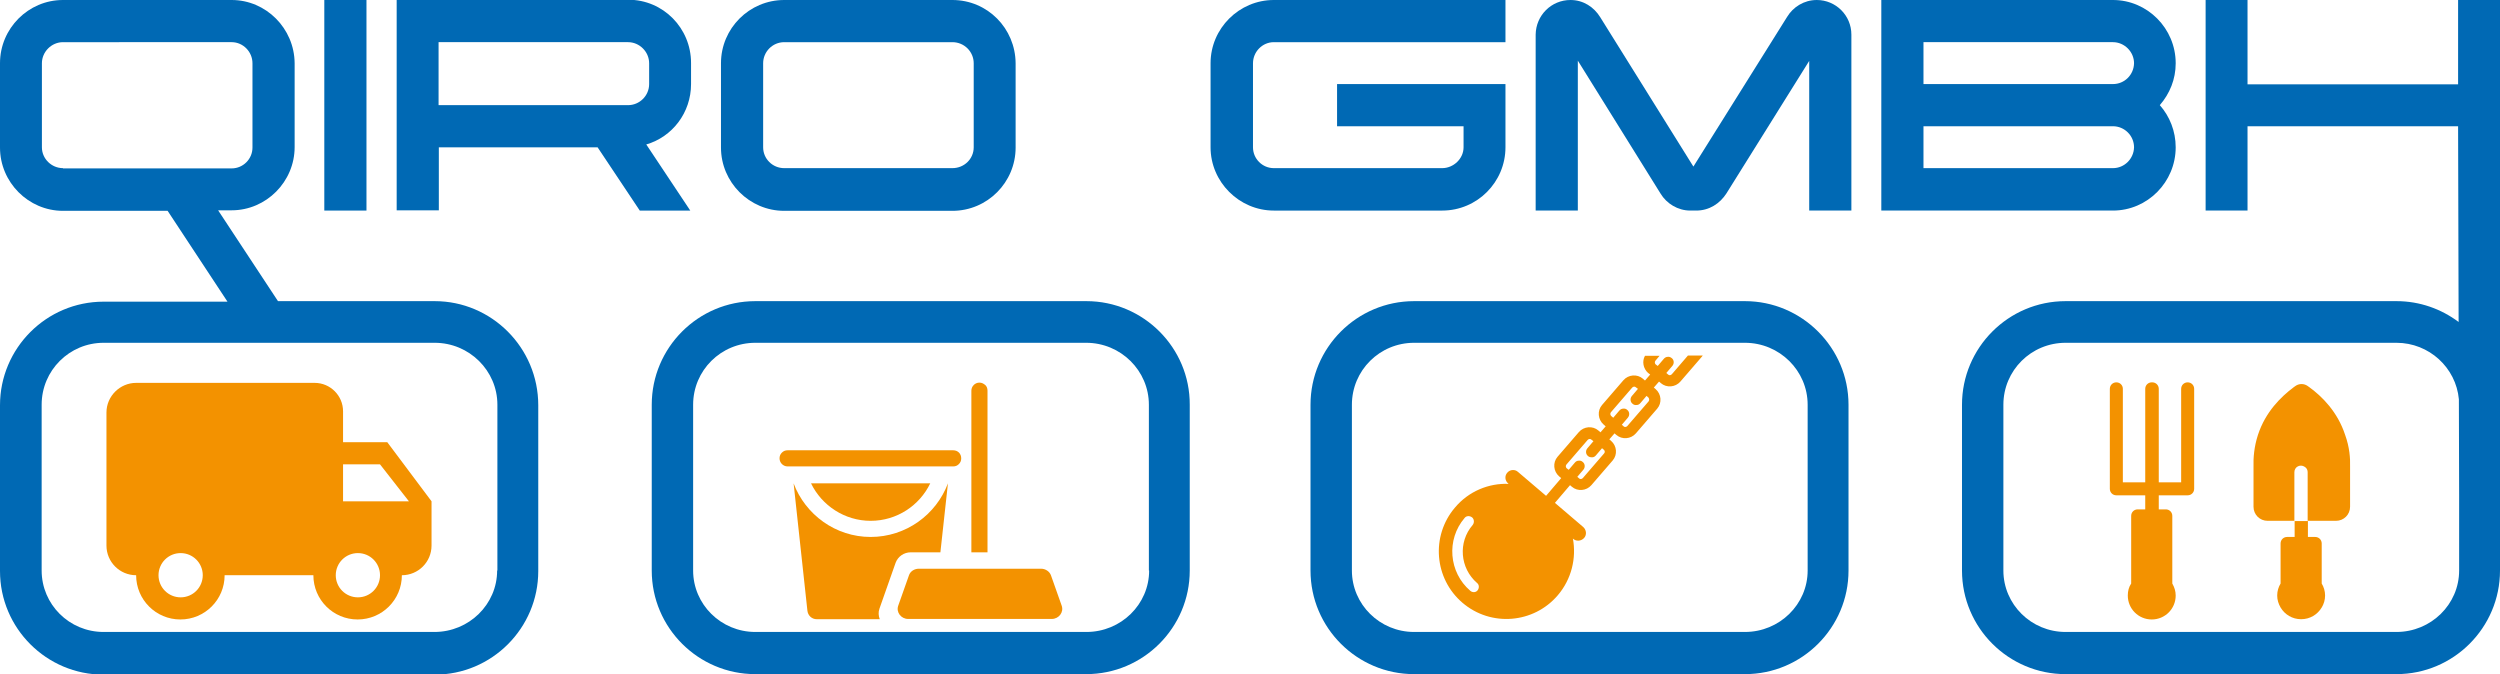 <?xml version="1.0" encoding="utf-8"?>
<!-- Generator: $$$/GeneralStr/196=Adobe Illustrator 27.6.0, SVG Export Plug-In . SVG Version: 6.00 Build 0)  -->
<svg version="1.1" id="Ebene_1" xmlns="http://www.w3.org/2000/svg" xmlns:xlink="http://www.w3.org/1999/xlink" x="0px" y="0px"
	 viewBox="0 0 960.5 259.1" style="enable-background:new 0 0 960.5 259.1;" xml:space="preserve">
<style type="text/css">
	.st0{fill:#0069B4;}
	.st1{fill:#F39200;}
</style>
<g>
	<rect x="124.6" class="st0" width="16.2" height="80.9"/>
	<path class="st0" d="M265.5,32.3v-8.1c0-13.4-10.7-24.3-24.1-24.3h-89v80.9h16.2V56.6h61l16.2,24.3h19.4l-16.9-25.4
		C258.3,52.6,265.5,43.3,265.5,32.3z M249.4,32.3c0,4.5-3.7,8.1-8.1,8.1h-72.8V16.2h72.8c4.4,0,8.1,3.7,8.1,8.1V32.3z"/>
	<path class="st0" d="M365.9,0h-64.6C287.9,0,277,10.9,277,24.3v32.4c0,13.3,10.9,24.3,24.3,24.3h64.6c13.5,0,24.3-11,24.3-24.3
		V24.3C390.1,10.9,379.4,0,365.9,0z M374.1,56.6c0,4.4-3.6,8-8.2,8h-64.6c-4.5,0-8.1-3.6-8.1-8V24.3c0-4.4,3.6-8.1,8.1-8.1h64.6
		c4.6,0,8.2,3.7,8.2,8.1V56.6z"/>
	<path class="st0" d="M578.4,56.6V32.3h-64.7v16.2h48.6v8.1c0,4.4-3.9,8-8.2,8h-64.7c-4.4,0-8-3.6-8-8V24.3c0-4.4,3.6-8.1,8-8.1h89
		V0h-89c-13.3,0-24.3,10.9-24.3,24.3v32.3c0,13.3,11,24.3,24.3,24.3h64.7C567.6,80.9,578.4,69.9,578.4,56.6z"/>
	<path class="st0" d="M698,0c-4.9,0-9.1,2.7-11.4,6.5L650.6,64L614.8,6.6c-2.4-3.9-6.5-6.6-11.4-6.6C596,0,590.1,5.9,590,13.3v67.6
		h16.2V23.3L638,74.4c2.3,3.8,6.6,6.5,11.4,6.5h2.3c5,0,9.1-2.7,11.6-6.6l31.8-50.9v57.5h16.2V13.3C711.3,5.9,705.3,0,698,0z"/>
	<path class="st0" d="M835.9,24.3C835.9,10.9,825,0,811.8,0h-89v80.9h89c13.3,0,24.1-11,24.1-24.3c0-6.2-2.3-11.9-6.1-16.2
		C833.6,36,835.9,30.5,835.9,24.3z M811.8,64.6H739V48.5h72.8c4.4,0,8.1,3.6,8.1,8.1C819.8,61,816.2,64.6,811.8,64.6z M811.8,32.3
		H739V16.2h72.8c4.4,0,8.1,3.7,8.1,8.1C819.8,28.8,816.2,32.3,811.8,32.3z"/>
	<path class="st0" d="M944.4,0v32.4h-80.9V0h-16.1v80.9h16.1V48.5h80.9l0.2,75.2c-6.7-5-14.9-8-23.9-8H793.6
		c-22,0-39.8,17.9-39.8,39.8v63.7c0,22,17.9,39.8,39.8,39.8h127.1c22,0,39.8-17.9,39.8-39.8V0H944.4z M944.8,219.2
		c0,13-10.8,23.6-24.1,23.6H793.6c-13.2,0-23.9-10.6-23.9-23.6v-63.7c0-13.2,10.7-23.8,23.9-23.8h127.1c12.6,0,22.9,9.6,24,21.7
		l0.1,36.7V219.2z"/>
	<path class="st0" d="M167,115.7h-60.2l-23-34.9H89c13.3,0,24.2-11,24.2-24.3V24.3C113.1,10.9,102.2,0,89,0H24.2
		C10.9,0,0,10.9,0,24.3v32.4c0,13.3,10.9,24.3,24.2,24.3h40.2l23,34.9H39.8c-22,0-39.8,17.9-39.8,39.8v63.7
		c0,22,17.9,39.8,39.8,39.8H167c22,0,39.8-17.9,39.8-39.8v-63.7C206.8,133.6,188.9,115.7,167,115.7z M24.2,64.6
		c-4.4,0-8.1-3.6-8.1-8V24.3c0-4.4,3.7-8.1,8.1-8.1H89c4.4,0,8,3.7,8,8.1v32.4c0,4.4-3.6,8-8,8H24.2z M191,219.2
		c0,13-10.8,23.6-24.1,23.6H39.8c-13.2,0-23.8-10.6-23.8-23.6v-63.7c0-13.2,10.7-23.8,23.8-23.8H167c13.3,0,24.1,10.7,24.1,23.8
		V219.2z"/>
	<path class="st0" d="M670.4,115.7H543.3c-22,0-39.8,17.9-39.8,39.8v63.7c0,22,17.9,39.8,39.8,39.8h127.1c22,0,39.8-17.9,39.8-39.8
		v-63.7C710.2,133.6,692.3,115.7,670.4,115.7z M694.5,219.2c0,13-10.8,23.6-24.1,23.6H543.3c-13.2,0-23.9-10.6-23.9-23.6v-63.7
		c0-13.2,10.7-23.8,23.9-23.8h127.1c13.3,0,24.1,10.7,24.1,23.8V219.2z"/>
	<path class="st1" d="M648.5,136.6l-6.2,7.2c-0.4,0.4-1,0.5-1.4,0.1l-0.7-0.6l2.3-2.7c0.8-0.9,0.7-2.3-0.2-3c-0.5-0.4-1-0.6-1.6-0.5
		c-0.5,0-1.1,0.3-1.5,0.8l-2.3,2.7l-0.8-0.6c-0.4-0.4-0.4-1-0.1-1.4l1.6-1.9h-5.6c-1.2,2.1-0.7,4.9,1.2,6.6l0.8,0.6l-2,2.3l-0.8-0.7
		c-2.2-1.9-5.6-1.6-7.5,0.6l-8.2,9.5c-1.9,2.2-1.6,5.6,0.6,7.5l0.8,0.7l-2,2.3l-0.8-0.7c-2.2-1.9-5.6-1.6-7.5,0.6l-8.2,9.5
		c-1.9,2.2-1.6,5.6,0.6,7.5l0.8,0.7l-5.8,6.8l-10.8-9.2c-1.2-1.1-3.1-0.9-4.1,0.3c-1.1,1.2-0.9,3.1,0.3,4.1l0.2,0.2
		c-7.6-0.3-15.3,2.8-20.6,9.1c-9.3,10.9-8,27.3,2.9,36.6c10.9,9.3,27.3,8,36.6-2.9c5.3-6.2,7.2-14.3,5.8-21.8l0.1,0.1
		c1.2,1.1,3.1,0.9,4.2-0.3c1.1-1.2,0.9-3.1-0.3-4.2l-10.9-9.3l5.8-6.8l0.7,0.6c2.2,1.9,5.6,1.6,7.5-0.6l8.2-9.5
		c1.9-2.2,1.6-5.6-0.6-7.5l-0.7-0.6l2-2.3l0.7,0.6c2.2,1.9,5.6,1.6,7.5-0.6l8.2-9.5c1.9-2.2,1.6-5.6-0.6-7.5l-0.7-0.6l2-2.3l0.7,0.6
		c2.2,1.9,5.6,1.6,7.5-0.6l8.2-9.5c0.1-0.2,0.3-0.3,0.4-0.5H648.5z M567.7,226.8c-0.7,0.9-2,0.9-2.8,0.2c-8.3-7.1-9.3-19.7-2.2-28
		c0.7-0.9,2-0.9,2.9-0.2c0.8,0.7,0.9,2,0.2,2.9c-5.7,6.6-4.9,16.6,1.7,22.3C568.3,224.6,568.4,225.9,567.7,226.8z M616.3,174.2
		l-8.2,9.5c-0.4,0.4-1,0.5-1.4,0.1l-0.7-0.6l2.3-2.7c0.8-0.9,0.7-2.3-0.2-3c-0.4-0.4-1-0.6-1.6-0.5c-0.6,0-1.1,0.3-1.5,0.8l-2.3,2.7
		l-0.8-0.6c-0.4-0.4-0.4-1-0.1-1.4l8.2-9.5c0.4-0.4,1-0.5,1.4-0.1l0.8,0.6l-2.3,2.7c-0.8,0.9-0.7,2.3,0.2,3c0.4,0.4,1,0.5,1.6,0.5
		c0.6,0,1.1-0.3,1.5-0.8l2.3-2.7l0.7,0.6C616.6,173.1,616.7,173.8,616.3,174.2z M633.4,154.2l-8.2,9.5c-0.4,0.4-1,0.5-1.4,0.1
		l-0.7-0.6l2.3-2.7c0.8-0.9,0.7-2.3-0.2-3c-0.4-0.4-1-0.6-1.6-0.5c-0.5,0-1.1,0.3-1.5,0.8l-2.3,2.7l-0.8-0.7c-0.4-0.4-0.4-1-0.1-1.4
		l8.2-9.5c0.4-0.4,1-0.5,1.4-0.1l0.8,0.6l-2.3,2.7c-0.8,0.9-0.7,2.3,0.2,3c0.4,0.4,1,0.6,1.6,0.5c0.6,0,1.1-0.3,1.5-0.8l2.3-2.7
		l0.7,0.6C633.7,153.2,633.7,153.8,633.4,154.2z"/>
	<path class="st0" d="M417.4,115.7H290.2c-22,0-39.8,17.9-39.8,39.8v63.7c0,22,17.9,39.8,39.8,39.8h127.1c22,0,39.8-17.9,39.8-39.8
		v-63.7C457.2,133.6,439.3,115.7,417.4,115.7z M441.5,219.2c0,13-10.8,23.6-24.1,23.6H290.2c-13.2,0-23.9-10.6-23.9-23.6v-63.7
		c0-13.2,10.7-23.8,23.9-23.8h127.1c13.3,0,24.1,10.7,24.1,23.8V219.2z"/>
	<path class="st1" d="M148.8,169.9h-17V158c0-6-4.9-10.9-10.9-10.9H52.3c-6.2,0-11.4,5.1-11.4,11.4v51.1c0,6.3,5.1,11.4,11.4,11.4
		c0,9.4,7.6,17,17,17s17-7.6,17-17h34.1c0,9.4,7.6,17,17,17s17-7.6,17-17c6.3,0,11.4-5.1,11.4-11.4v-17L148.8,169.9z M69.4,229.5
		c-4.7,0-8.5-3.8-8.5-8.5c0-4.7,3.8-8.5,8.5-8.5c4.7,0,8.5,3.8,8.5,8.5C77.9,225.7,74.1,229.5,69.4,229.5z M137.5,229.5
		c-4.7,0-8.5-3.8-8.5-8.5c0-4.7,3.8-8.5,8.5-8.5c4.7,0,8.5,3.8,8.5,8.5C146,225.7,142.2,229.5,137.5,229.5z M131.8,192.6v-14.2H146
		l11.1,14.2H131.8z"/>
	<path class="st1" d="M369.3,176.1c0,0.9-0.3,1.6-0.9,2.2c-0.6,0.6-1.3,0.9-2.2,0.9h-63.6c-1.7,0-3.1-1.4-3.1-3.1
		c0-0.9,0.3-1.6,0.9-2.2c0.6-0.6,1.3-0.9,2.2-0.9h63.6C368,173,369.3,174.3,369.3,176.1z"/>
	<path class="st1" d="M379.4,150.1v62.1h-6.2v-62.1c0-1.7,1.4-3.1,3.1-3.1c0.9,0,1.6,0.4,2.2,0.9
		C379.1,148.4,379.4,149.2,379.4,150.1z"/>
	<path class="st1" d="M357.4,185.7c-4.1,8.5-12.8,14.4-22.9,14.4c-10,0-18.8-5.9-22.9-14.4H357.4z"/>
	<path class="st1" d="M404.1,237.8h-55.2c-2.7,0-4.7-2.6-3.8-5.1l4.1-11.6c0.5-1.6,2.1-2.6,3.8-2.6h47c1.7,0,3.3,1.1,3.8,2.6
		l4.1,11.6C408.8,235.2,406.8,237.8,404.1,237.8z"/>
	<path class="st1" d="M364.2,185.7l-2.9,26.5h-11.4c-2.6,0-4.9,1.6-5.8,4l-6.2,17.6c-0.5,1.4-0.4,2.8,0.1,4.1h-24.2
		c-1.9,0-3.4-1.4-3.6-3.3l-5.3-48.9h0c4.5,12,16.1,20.6,29.6,20.6C348.1,206.3,359.7,197.7,364.2,185.7L364.2,185.7z"/>
	<path class="st1" d="M893.3,228.8c0,1.7-0.5,3.3-1.3,4.6c-1.6,2.7-4.5,4.5-7.9,4.5c-3.4,0-6.3-1.8-7.9-4.5
		c-0.8-1.4-1.3-2.9-1.3-4.6c0-1.7,0.5-3.3,1.3-4.6v-15.4c0-1.4,1.1-2.5,2.5-2.5h2.9v-6.1h5.1v6.1h2.8c1.4,0,2.5,1.1,2.5,2.5v15.4
		C892.8,225.5,893.3,227.1,893.3,228.8z"/>
	<path class="st1" d="M902.9,179.3v15.4c0,3-2.4,5.4-5.4,5.4h-10.9v-18.7c0-0.7-0.3-1.4-0.8-1.8c-0.5-0.4-1.1-0.7-1.8-0.7
		c-0.4,0-0.9,0.1-1.2,0.3c-0.8,0.4-1.3,1.3-1.3,2.2v18.7h-10.3c-3,0-5.4-2.4-5.4-5.4v-15.4c-0.1-3.3,0.2-7.6,1.7-12.2
		c2.9-8.9,8.9-14.7,13.7-18.3c0.2-0.2,0.5-0.3,0.7-0.5c1.4-1,3.3-1,4.7,0c0.2,0.2,0.5,0.3,0.7,0.5c4.8,3.5,10.8,9.4,13.7,18.3
		C902.7,171.8,903,176,902.9,179.3z"/>
	<path class="st1" d="M843,149.4v38.4c0,1.4-1.1,2.5-2.5,2.5h-11.1v5.4h2.7c1.4,0,2.5,1.1,2.5,2.5v26c0.8,1.4,1.3,2.9,1.3,4.6
		c0,5.1-4.1,9.2-9.2,9.2c-5.1,0-9.2-4.1-9.2-9.2c0-1.7,0.4-3.3,1.3-4.6v-26c0-1.4,1.1-2.5,2.5-2.5h2.9v-5.4h-11.1
		c-1.4,0-2.5-1.1-2.5-2.5v-38.4c0-1.4,1.1-2.5,2.5-2.5c1.4,0,2.5,1.1,2.5,2.5v35.9h8.6v-35.9c0-1.4,1.1-2.5,2.5-2.5h0.2
		c1.4,0,2.5,1.1,2.5,2.5v35.9h8.6v-35.9c0-1.4,1.1-2.5,2.5-2.5C841.9,146.9,843,148,843,149.4z"/>
</g>
</svg>
